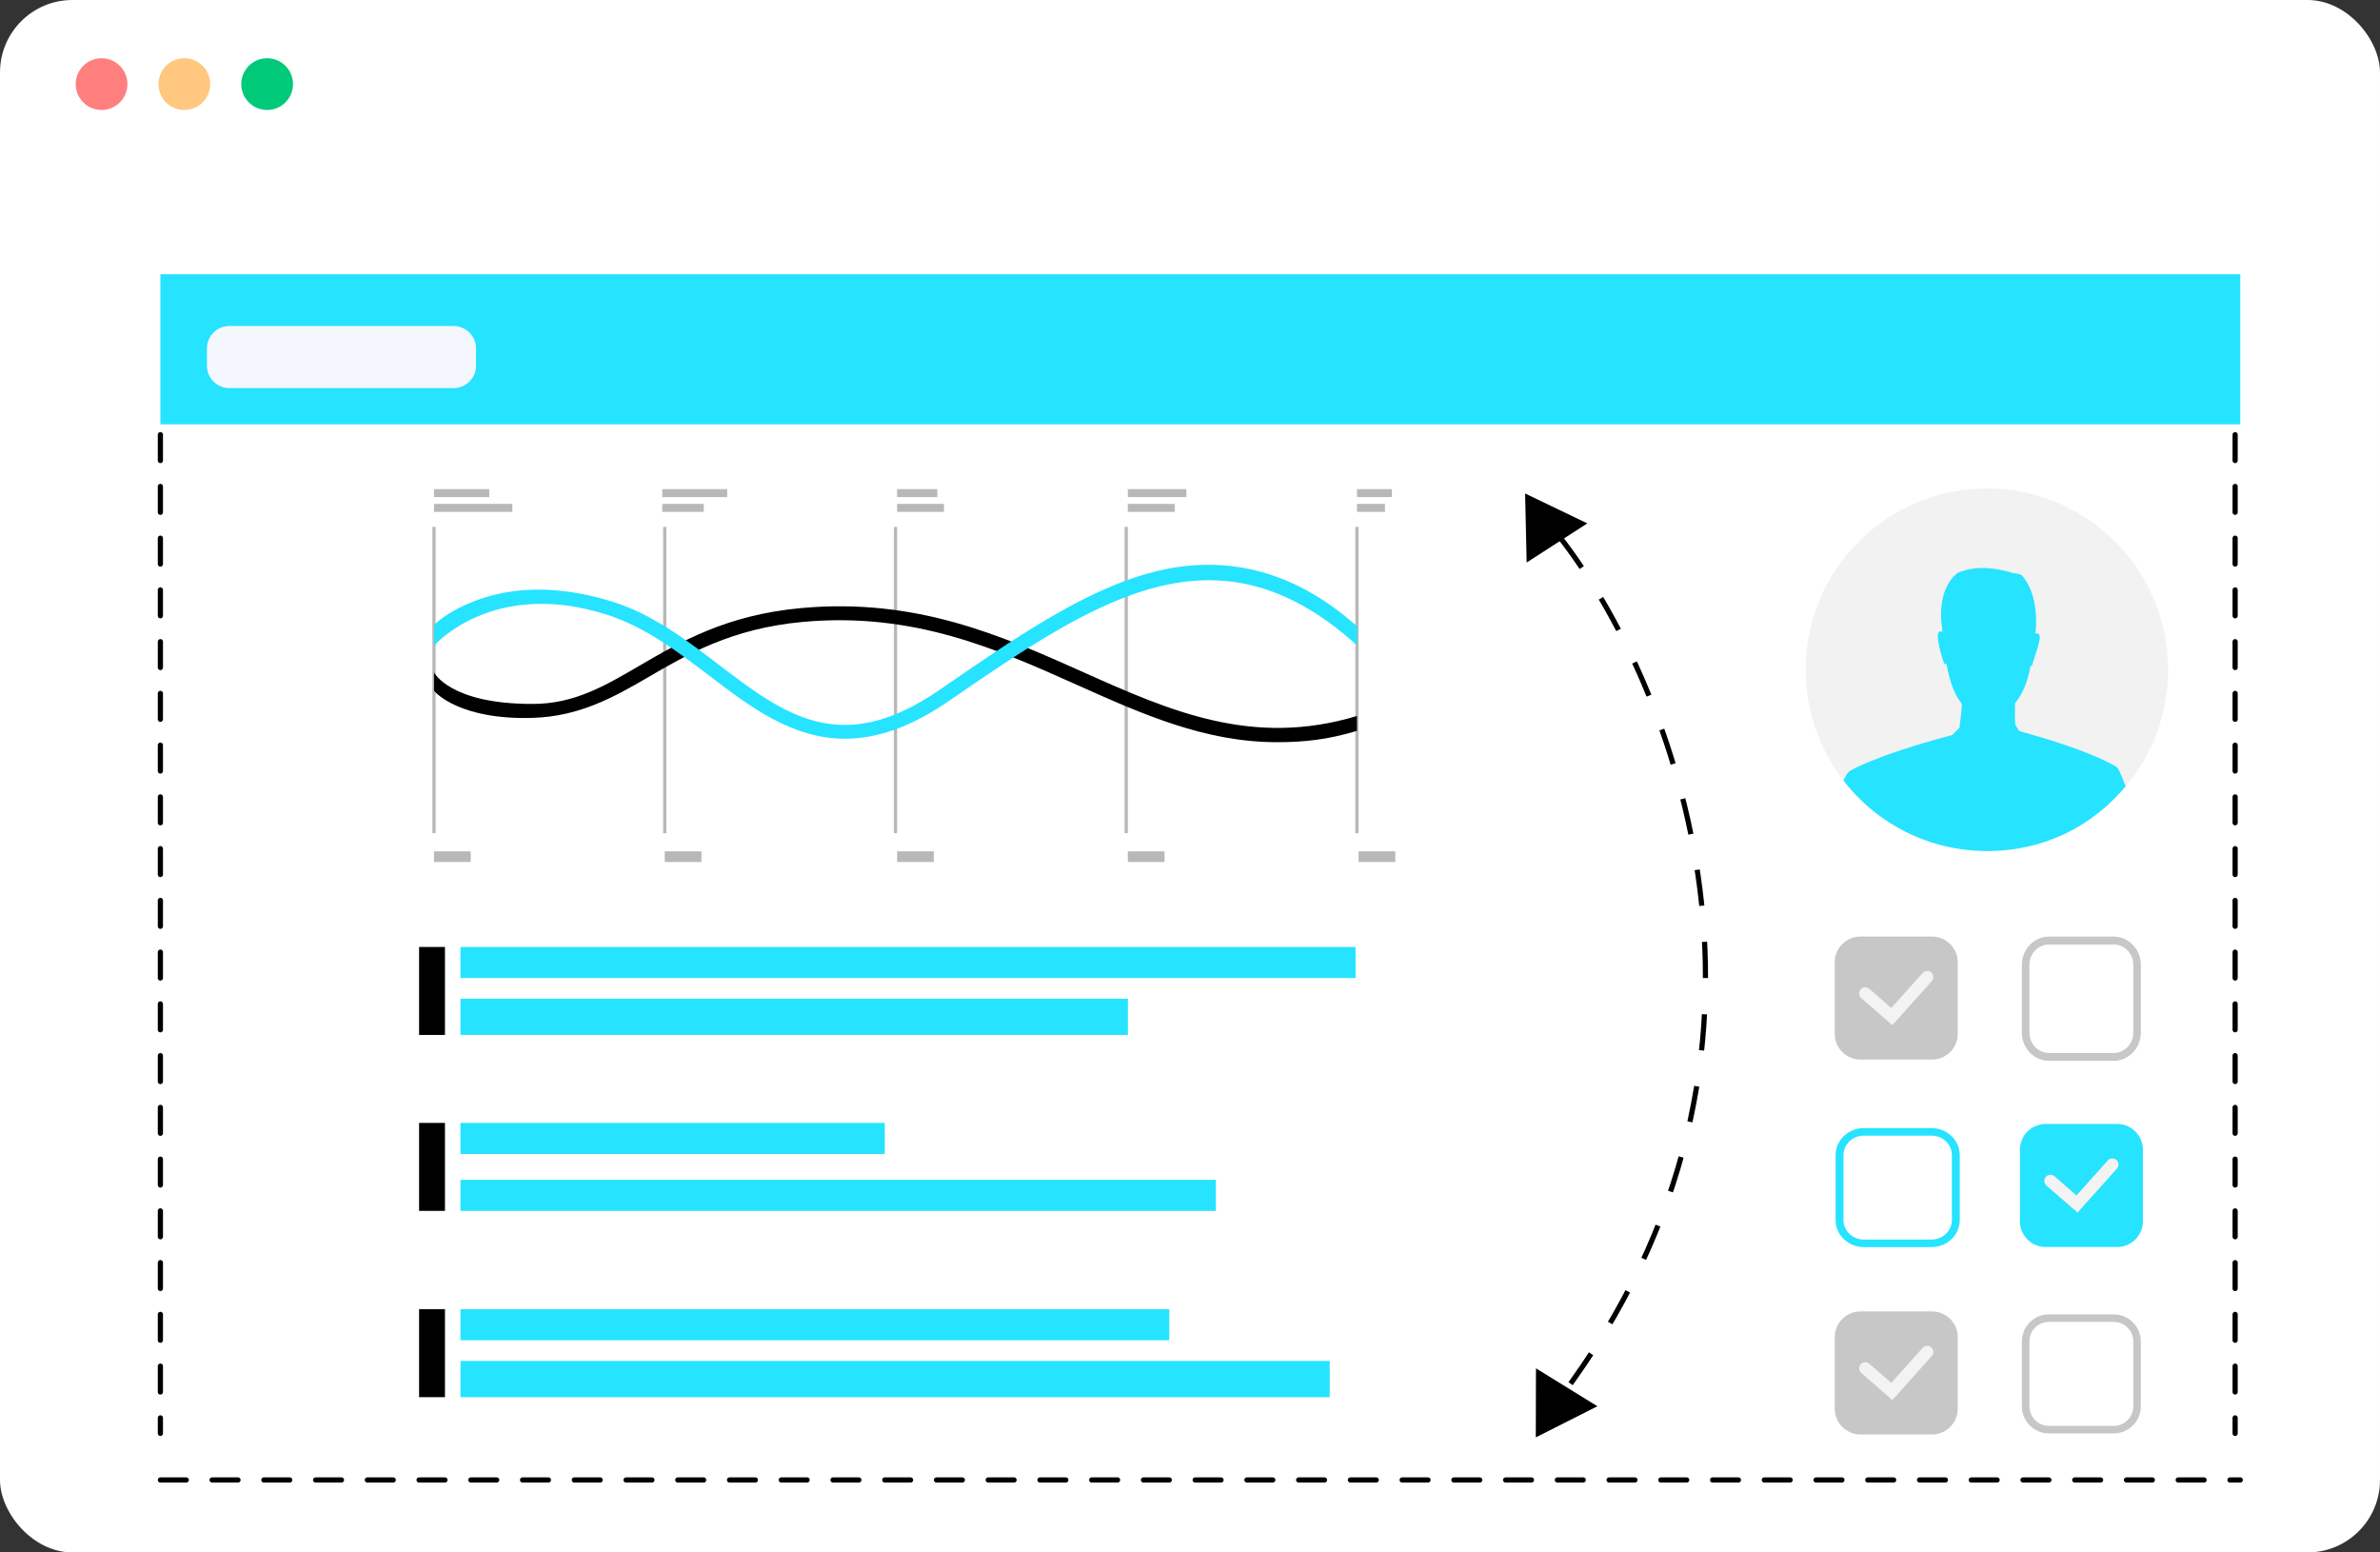 <svg width="460" height="300" viewBox="0 0 460 300" fill="none" xmlns="http://www.w3.org/2000/svg">
<rect x="0" y="0" width="460" height="300" fill="#333333" stroke="none"/>
<rect width="460" height="300" rx="14" fill="white"/>
<circle cx="19.63" cy="16.254" r="5" fill="#FF7F7F"/>
<circle cx="35.63" cy="16.254" r="5" fill="#FFC77F"/>
<circle cx="51.63" cy="16.254" r="5" fill="#00C979"/>
<path d="M31 82L433 82V53L31 53V82Z" fill="#26E3FF"/>
<path d="M87.653 63H44.347C41.946 63 40 64.931 40 67.312V70.688C40 73.069 41.946 75 44.347 75H87.653C90.054 75 92 73.069 92 70.688V67.312C92 64.931 90.054 63 87.653 63Z" fill="#F5F7FF"/>
<path d="M262 183H89V189H262V183Z" fill="#26E3FF"/>
<path d="M218 193H89V200H218V193Z" fill="#26E3FF"/>
<path d="M171 217H89V223H171V217Z" fill="#26E3FF"/>
<path d="M235 228H89V234H235V228Z" fill="#26E3FF"/>
<path d="M226 253H89V259H226V253Z" fill="#26E3FF"/>
<path d="M257 263H89V270H257V263Z" fill="#26E3FF"/>
<path d="M86 183H81V200H86V183Z" fill="black"/>
<path d="M86 217H81V234H86V217Z" fill="black"/>
<path d="M86 253H81V270H86V253Z" fill="black"/>
<path d="M359.59 253.43H373.412C376.156 253.43 378.387 255.658 378.387 258.405V272.231C378.387 274.979 376.159 277.207 373.412 277.207H359.59C356.843 277.207 354.615 274.979 354.615 272.231V258.405C354.615 255.658 356.843 253.43 359.59 253.43Z" fill="#C7C7C7"/>
<path d="M365.747 270.556L359.738 265.316C359.245 264.886 359.195 264.138 359.622 263.646C360.052 263.153 360.799 263.103 361.292 263.53L365.542 267.236L371.603 260.474C372.039 259.987 372.786 259.946 373.273 260.382C373.759 260.818 373.801 261.566 373.365 262.052L365.747 270.553V270.556Z" fill="#F3F3F3"/>
<path d="M373.315 241H360.242C357.229 241 354.778 238.652 354.778 235.765V223.238C354.778 220.351 357.229 218 360.242 218H373.315C376.328 218 378.778 220.348 378.778 223.238V235.765C378.778 238.652 376.328 241 373.315 241ZM360.242 219.459C358.067 219.459 356.301 221.154 356.301 223.238V235.765C356.301 237.849 358.07 239.543 360.242 239.543H373.315C375.49 239.543 377.255 237.849 377.255 235.765V223.238C377.255 221.154 375.487 219.459 373.315 219.459H360.242Z" fill="#26E3FF"/>
<path d="M408.543 277H396.017C393.129 277 390.778 274.652 390.778 271.764V259.236C390.778 256.348 393.126 254 396.017 254H408.543C411.43 254 413.778 256.348 413.778 259.236V271.764C413.778 274.652 411.43 277 408.543 277ZM396.017 255.457C393.932 255.457 392.238 257.151 392.238 259.236V271.764C392.238 273.849 393.932 275.543 396.017 275.543H408.543C410.627 275.543 412.319 273.849 412.319 271.764V259.236C412.319 257.151 410.624 255.457 408.543 255.457H396.017Z" fill="#C7C7C7"/>
<path d="M395.381 217.207H409.204C411.95 217.207 414.178 219.435 414.178 222.183V236.009C414.178 238.756 411.95 240.984 409.204 240.984H395.381C392.634 240.984 390.406 238.756 390.406 236.009V222.183C390.406 219.435 392.634 217.207 395.381 217.207Z" fill="#26E3FF"/>
<path d="M401.538 234.333L395.529 229.093C395.036 228.663 394.986 227.915 395.413 227.423C395.843 226.93 396.59 226.88 397.083 227.307L401.334 231.013L407.394 224.251C407.83 223.765 408.577 223.723 409.064 224.159C409.55 224.595 409.592 225.343 409.156 225.83L401.538 234.33V234.333Z" fill="#F3F3F3"/>
<path d="M408.543 205H396.017C393.129 205 390.778 202.55 390.778 199.537V186.466C390.778 183.453 393.126 181 396.017 181H408.543C411.43 181 413.778 183.45 413.778 186.466V199.537C413.778 202.55 411.43 205 408.543 205ZM396.017 182.523C393.932 182.523 392.238 184.291 392.238 186.466V199.537C392.238 201.712 393.932 203.48 396.017 203.48H408.543C410.627 203.48 412.319 201.712 412.319 199.537V186.466C412.319 184.291 410.624 182.523 408.543 182.523H396.017Z" fill="#C7C7C7"/>
<path d="M359.59 180.982H373.412C376.156 180.982 378.387 183.211 378.387 185.958V199.784C378.387 202.529 376.159 204.76 373.412 204.76H359.59C356.843 204.76 354.615 202.532 354.615 199.784V185.958C354.615 183.211 356.843 180.982 359.59 180.982Z" fill="#C7C7C7"/>
<path d="M365.747 198.108L359.738 192.869C359.245 192.439 359.195 191.691 359.622 191.198C360.052 190.706 360.799 190.655 361.292 191.083L365.542 194.788L371.603 188.027C372.039 187.54 372.786 187.499 373.273 187.935C373.759 188.371 373.801 189.118 373.365 189.608L365.747 198.108Z" fill="#F3F3F3"/>
<path d="M419.048 129.423C419.048 138.006 415.964 145.866 410.841 151.96C404.428 159.582 394.814 164.454 384.026 164.454C373.237 164.454 362.79 159.238 356.309 150.841C351.726 144.919 349 137.49 349 129.423C349 110.075 364.683 94.389 384.026 94.389C403.369 94.389 419.048 110.072 419.048 129.423Z" fill="#F2F2F2"/>
<path d="M409.077 148.208C408.949 148.081 408.658 147.974 408.489 147.864C408.477 147.855 408.468 147.849 408.457 147.843C406.92 146.998 402.414 144.758 393.527 142.206H393.521C391.911 141.714 390.692 141.393 390.27 141.286L389.517 140.088C389.395 138.88 389.419 137.076 389.458 135.872C390.709 134.418 391.837 132.148 392.474 128.608C392.676 128.76 392.833 128.427 392.833 128.427C392.721 128.229 394.524 123.826 394.198 122.835C394.014 122.271 393.64 122.342 393.346 122.505C393.391 122.247 393.435 121.983 393.48 121.698C393.48 121.698 394.195 114.951 390.778 111.189C390.425 110.851 389.167 110.765 389.167 110.765C383.682 109.086 380.393 109.836 378.331 110.718C375.279 113.219 375.045 117.479 375.184 119.823C375.246 120.378 375.309 120.936 375.371 121.482C375.371 121.494 375.371 121.5 375.371 121.5C375.398 121.716 375.421 121.927 375.448 122.137C375.163 121.959 374.789 121.87 374.582 122.428C374.217 123.407 375.549 127.801 375.718 128.074C375.718 128.074 376.006 128.525 376.231 128.321C376.231 128.321 376.231 128.312 376.234 128.312C376.863 132.172 377.999 134.557 379.191 136.023C379.105 137.589 378.88 139.432 378.72 140.61L377.364 142.025C377.293 142.049 377.222 142.073 377.148 142.096V142.087C361.818 146.179 357.484 149.027 357.484 149.027C357.099 149.265 356.704 149.899 356.31 150.843C362.708 159.136 372.778 164.455 384.026 164.455C395.275 164.455 404.443 159.569 410.842 151.962C410.18 150.35 409.705 148.837 409.077 148.208Z" fill="#26E3FF"/>
<path d="M84.198 101.818H83.572V161.018H84.198V101.818Z" fill="#B8B8B8"/>
<path d="M128.793 101.818H128.167V161.018H128.793V101.818Z" fill="#B8B8B8"/>
<path d="M173.392 101.818H172.766V161.018H173.392V101.818Z" fill="#B8B8B8"/>
<path d="M217.985 101.818H217.359V161.018H217.985V101.818Z" fill="#B8B8B8"/>
<path d="M262.58 101.818H261.954V161.018H262.58V101.818Z" fill="#B8B8B8"/>
<path d="M90.978 164.523H83.883V166.58H90.978V164.523Z" fill="#B8B8B8"/>
<path d="M94.564 94.522H83.883V96.064H94.564V94.522Z" fill="#B8B8B8"/>
<path d="M99.034 97.375H83.883V98.918H99.034V97.375Z" fill="#B8B8B8"/>
<path d="M140.542 94.522H128.001V96.064H140.542V94.522Z" fill="#B8B8B8"/>
<path d="M136.019 97.375H128.001V98.918H136.019V97.375Z" fill="#B8B8B8"/>
<path d="M181.162 94.522H173.391V96.064H181.162V94.522Z" fill="#B8B8B8"/>
<path d="M182.45 97.375H173.391V98.918H182.45V97.375Z" fill="#B8B8B8"/>
<path d="M229.305 94.522H217.985V96.064H229.305V94.522Z" fill="#B8B8B8"/>
<path d="M227.044 97.375H217.985V98.918H227.044V97.375Z" fill="#B8B8B8"/>
<path d="M269.029 94.522H262.269V96.064H269.029V94.522Z" fill="#B8B8B8"/>
<path d="M267.679 97.375H262.269V98.918H267.679V97.375Z" fill="#B8B8B8"/>
<path d="M135.577 164.523H128.481V166.58H135.577V164.523Z" fill="#B8B8B8"/>
<path d="M180.486 164.523H173.391V166.58H180.486V164.523Z" fill="#B8B8B8"/>
<path d="M225.081 164.523H217.985V166.58H225.081V164.523Z" fill="#B8B8B8"/>
<path d="M269.679 164.523H262.584V166.58H269.679V164.523Z" fill="#B8B8B8"/>
<path d="M246.815 143.426C232.906 143.426 220.813 138.017 208.209 132.377C192.648 125.416 176.556 118.215 155.116 120.188C141.423 121.446 132.83 126.463 125.248 130.887C118.384 134.896 111.894 138.417 103.102 138.72C88.897 139.207 83.967 133.756 83.887 133.424V129.926C83.904 129.985 87.007 136.103 103.087 136.032C111.007 135.996 116.854 132.584 123.62 128.632C131.486 124.042 140.4 118.838 154.81 117.512C177.111 115.462 193.597 122.838 209.538 129.97C226.22 137.432 242.14 144.432 262.269 138.361V141.236C256.533 142.966 251.944 143.426 246.815 143.429V143.426Z" fill="black"/>
<path d="M163.32 142.756C153.053 142.756 144.908 136.543 136.938 130.464C130.892 125.853 124.622 121.138 117.381 118.812C95.288 111.715 83.984 124.675 83.883 124.788V120.845C84.001 120.711 86.019 118.355 91.85 116.106C97.16 114.059 106.071 112.424 118.363 116.272C126.149 118.708 132.616 123.642 138.869 128.41C151.555 138.086 162.51 146.444 181.538 133.353C195.949 123.441 209.534 113.991 222.9 110.54C235.972 107.164 249.602 109.635 262.36 121.115L262.265 124.696C235.166 100.206 212.088 115.724 183.351 135.493C175.739 140.729 169.181 142.756 163.317 142.756H163.32Z" fill="#26E3FF"/>
<path d="M301.633 104C322.762 131.273 352.344 202.654 301.633 270" stroke="black" stroke-dasharray="7 7"/>
<path d="M294.77 95.365L295.069 108.703L306.795 101.143L294.77 95.365Z" fill="black"/>
<path d="M296.834 277.77L308.742 271.754L296.867 264.429L296.834 277.77Z" fill="black"/>
<path d="M31 84L31 277" stroke="black" stroke-linecap="round" stroke-dasharray="5 5"/>
<path d="M432 84L432 277" stroke="black" stroke-linecap="round" stroke-dasharray="5 5"/>
<path d="M31 286H433" stroke="black" stroke-linecap="round" stroke-dasharray="5 5"/>
</svg>
